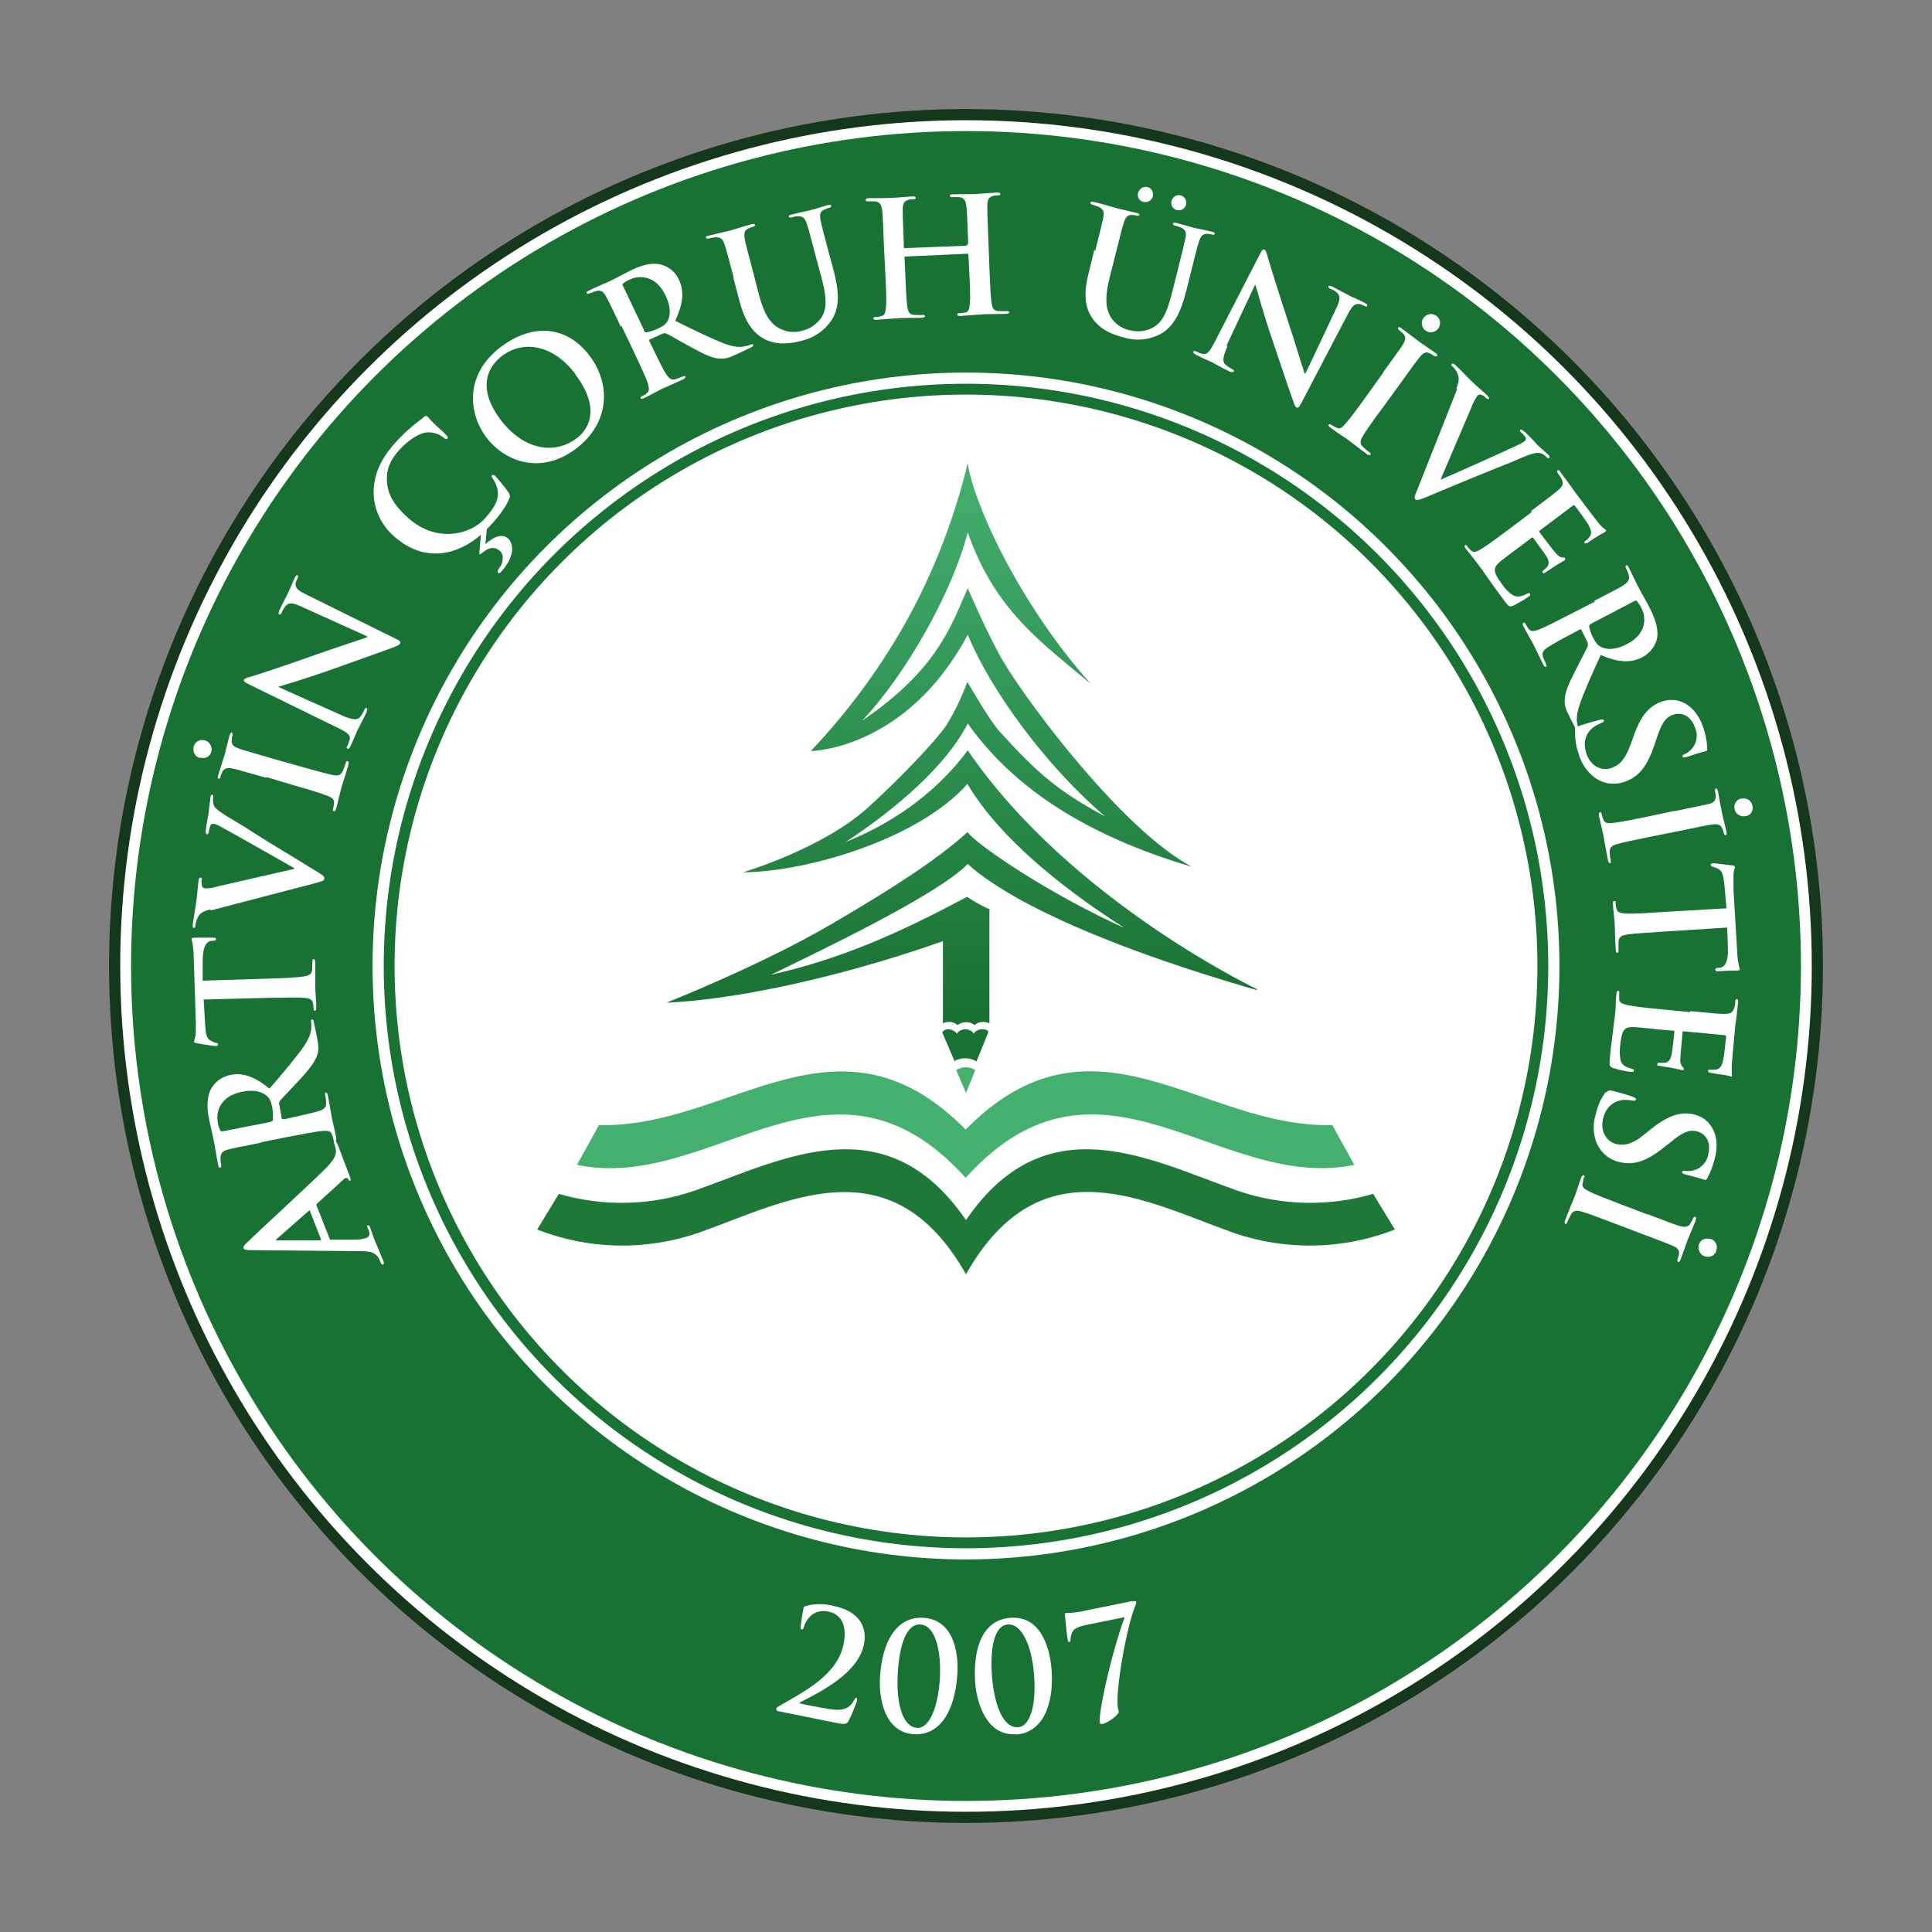<?xml version="1.0" encoding="UTF-8"?>
<svg id="Layer_1" xmlns="http://www.w3.org/2000/svg" version="1.1" xmlns:xlink="http://www.w3.org/1999/xlink" viewBox="0 0 552.8 552.8">
  <rect x="0" y="0" width="552.8" height="552.8" fill="#808080" stroke="none"/>
  <!-- Generator: Adobe Illustrator 29.0.0, SVG Export Plug-In . SVG Version: 2.1.0 Build 186)  -->
  <defs>
    <style>
      .st0 {
        fill: #fff;
      }

      .st1 {
        fill: none;
      }

      .st2 {
        fill: #15381d;
      }

      .st3 {
        fill: #1e7838;
      }

      .st4 {
        fill: #177233;
      }

      .st5 {
        fill: url(#linear-gradient);
      }

      .st6 {
        clip-path: url(#clippath);
      }

      .st7 {
        fill: #44b06e;
      }
    </style>
    <clipPath id="clippath">
      <path class="st1" d="M283.1,260.3v32.5c-.6-.3-1.2-.4-1.8-.4-.9,0-1.8.3-2.4.9-1.4-1.1-3.5-1.1-4.9,0-.7-.6-1.5-.9-2.4-.9-.6,0-1.3.1-1.8.4v-23.5c-33.6,11.8-62.6,16.9-79.1,17.6,0,0,27-10.7,46.7-22.2,17.2-10,30.9-18.8,39.4-26.6,3.6,4.4,24.6,18.3,44.9,27.4-6.4-4.2-33-21-44.9-41.2-13.5,15.4-45,25.1-64.2,25.3,0,0,22.6-6.7,35.6-18.4,8.2-7.4,19.1-18.6,22.6-23.7,2.4-3.9,4.4-8.1,6-12.4,0,0,6.4,11.2,9.3,14.3,10.8,11.9,16.7,17,30.1,24.2-17.1-14.6-32.8-36.2-39.3-52-17.6,33-44.9,33.3-44.9,33.3,22.7-24.1,37.4-51.5,44.9-82.4,1.3,10.1,13.6,38.9,35.2,63.2-13.1-11.2-27.3-20.5-35.2-43.4-4.4,17.1-17.5,40.4-30.2,53.9,21.4-14.6,25.3-26.8,30.2-37.9,0,0,6,14,10.3,21.2,7,11.7,33.8,47.8,53.8,58.5-25.1-7.4-49.1-19.7-64.1-41-6,11.9-20.3,24.3-34.9,33.9,11.3-4.5,24.8-12.6,34.9-26.2,29.8,43.6,84.1,69,84.1,69-57.5-16.5-77.8-30.6-84.1-36.5-8.7,9-43.8,25.6-56.3,31.7,19.7-4.4,36.5-11.8,56.1-22.3,2.1,1.4,4.4,2.7,6.7,3.7Z"/>
    </clipPath>
    <linearGradient id="linear-gradient" x1="274.6" y1="418" x2="274.6" y2="261.5" gradientTransform="translate(0 552) scale(1 -1)" gradientUnits="userSpaceOnUse">
      <stop offset="0" stop-color="#44b06e"/>
      <stop offset="1" stop-color="#187132"/>
    </linearGradient>
  </defs>
  <g id="Layer_2">
    <g id="katman_1">
      <g>
        <circle class="st2" cx="276.4" cy="276.4" r="245.2"/>
        <circle class="st0" cx="276.4" cy="276.4" r="242"/>
        <circle class="st4" cx="276.4" cy="276.4" r="238.9"/>
        <circle class="st0" cx="276.4" cy="276.4" r="169.8"/>
        <circle class="st4" cx="276.4" cy="276.4" r="166.6"/>
        <g>
          <path class="st0" d="M94.3,354.5c0,.2.2.3.5.2h7.1c1,0,1.9-.2,2.9-.5.8-.3,1.2-.9.7-2.2l-.3-.6c-.2-.5-.2-.7,0-.8s.5,0,.7.6c.5,1.4,1.1,3.3,1.7,4.6.2.5,1.2,2.8,2.1,5,.2.6.2.9-.1,1s-.4,0-.6-.4c-.2-.4-.4-.9-.6-1.3-1-1.9-2.8-2.1-5.3-2.1l-31.2-.3c-1.4,0-2-.1-2.2-.5s.1-.8.9-1.6c2-2,16.9-15.7,22.3-21,3.2-3.1,3.3-4.6,3.2-5.6-.1-.6-.3-1.3-.5-1.9-.1-.3-.2-.6.1-.7s.6.2,1.2,1.8,1.8,4.7,3.1,8.2c.3.8.5,1.3.2,1.4s-.4,0-.6-.5c-.3-.3-.7-.4-1.1,0,0,0,0,0,0,0l-7.8,7.1c-.2.1-.2.4-.1.6l3.8,9.6ZM88.7,346.5c0-.2-.2-.2-.3-.1l-9.1,8c-.2.1-.3.2-.3.4s.3.1.5.1h12.1c.2-.1.3-.3.2-.4l-3.1-7.9Z"/>
          <path class="st0" d="M74.9,326.9c-6.9,1.4-8.1,1.6-9.6,2s-2.2.9-2.2,2.5c0,.6,0,1.2.2,1.8,0,.5,0,.8-.3.9s-.5-.2-.6-.9c-.5-2.4-.9-5.3-1.1-6.2-.3-1.5-1.1-5-1.4-6.4-.6-2.8-.9-5.9.3-8.7,1.1-2.2,3.2-3.8,5.6-4.3,3.3-.7,6.7.1,11.3,3.9,4.3-5,7.7-9,9.9-12.2,2.1-3.1,2.1-5,2.1-5.7,0-.4,0-.9-.1-1.3,0-.4,0-.6.2-.6.4,0,.5.2.6.8l.9,4.3c.5,2.5.5,3.7.1,5-.7,2.1-2.4,4.3-5.4,7.5-2.1,2.3-4.8,5-5.3,5.7-.2.2-.3.6-.2.9l.7,4c0,.2.1.3.3.3,0,0,0,0,.1,0h.6c4.2-1,7.8-1.7,9.6-2.3,1.3-.4,2.2-.9,2.1-2.3,0-.8-.1-1.6-.3-2.4,0-.4,0-.6.2-.6s.5.2.6.8c.5,2.6,1.1,6,1.2,6.7.2.9.9,3.7,1.2,5.5.1.6,0,.9-.3,1s-.4-.1-.5-.6c-.1-.5-.3-1.1-.5-1.6-.4-.9-1.4-.9-2.8-.8-1.9.2-5.5.9-9.7,1.7l-8,1.6ZM77.4,320.9c.5,0,.7-.2.7-.6,0-1.2,0-2.4-.2-3.5-.4-1.8-.7-2.4-1.4-3.1-1.3-1.2-3.6-2.1-7.3-1.3-6.4,1.3-7.4,5.9-6.9,8.6.1.8.3,1.6.7,2.4.2.3.4.3.7.3l13.8-2.7Z"/>
          <path class="st0" d="M58.3,286.4l.4,6.9c.2,2.7.4,3.8,1.5,4.4.5.3,1.1.6,1.6.7.4,0,.6.2.6.5s-.2.4-.7.4c-.7,0-5-.7-5.3-.8-.6-.1-.9-.2-.9-.5.2-.6.4-1.3.5-2,0-1.3.1-3.1,0-4.6l-.6-18.3c0-1.1-.2-2.1-.3-3.2-.1-.4-.2-.8-.3-1.2,0-.3.3-.4,1-.4h5.3c.5,0,.7.1.7.4s-.2.5-.9.5h-.5c-1.2.2-2.4,1.5-2.4,5.6v5.8c0,0,19-.6,19-.6,4.2-.1,7.9-.3,9.9-.6,1.3-.2,2.3-.5,2.4-1.9,0-.8.1-1.6.1-2.4,0-.5.1-.7.3-.7s.5.3.5.9c0,3,0,6,0,7.2,0,1.1.3,4,.3,5.8,0,.6-.1.9-.4.9s-.4-.2-.4-.7c0-.6,0-1.1-.2-1.7-.2-.9-1.2-1.2-2.6-1.3-1.9-.2-5.6,0-9.8,0l-18.9.5Z"/>
          <path class="st0" d="M60.2,260.2c-2.7.7-3.3,1.4-3.9,3-.2.6-.4,1.2-.4,1.8,0,.4-.2.5-.5.5s-.3-.6-.2-1.2c.3-2.4.8-5,1-6.6.2-1.1.3-3.4.6-5.6,0-.6.2-1,.6-1s.4.3.3.7c-.1.6,0,1.2.1,1.8.2.3.5.6.9.6,1.2,0,2.5-.2,3.7-.6l21.8-5v-.2c-4.8-2.7-18.6-10.6-21.5-12.1-.5-.3-1.1-.5-1.6-.6-.4,0-.8.1-.9.5-.2.6-.4,1.2-.5,1.8,0,.4-.2.8-.5.7s-.4-.5-.3-1.3c.3-2.3.7-4.2.8-4.8.1-.8.3-2.9.5-4.3,0-.6.2-.9.5-.9s.4.3.3.8c-.2.8,0,1.6.2,2.3.3.6,1,1.4,3.8,3.1,4.1,2.4,6.4,3.9,11.6,7.2,6.3,3.8,11,6.7,13.1,8,2.5,1.5,3.2,1.9,3.1,2.6s-.8.8-3,1.4l-29.5,7.7Z"/>
          <path class="st0" d="M57.3,216.9c-1.4-.3-2.2-1.7-1.9-3,0,0,0-.1,0-.2.3-1.3,1.6-2.2,2.9-1.9,0,0,.1,0,.2,0,1.4.3,2.3,1.8,2,3.2,0,0,0,0,0,0-.3,1.3-1.6,2.2-3,1.8,0,0-.2,0-.2,0ZM76,222.5c-6.8-1.9-8-2.3-9.4-2.6s-2.4-.1-2.9.8c-.3.5-.5,1-.6,1.5-.1.4-.3.7-.6.6s-.2-.5,0-1.2c.5-1.7,1.4-4.4,1.8-5.7.3-1.1.9-3.8,1.4-5.5.2-.6.4-.9.6-.8s.4.4.2.8c-.1.4-.2.9-.2,1.4-.1,1.3.5,1.8,2.1,2.4,1.4.5,2.7.8,9.4,2.8l7.8,2.2c4.3,1.2,7.8,2.2,9.8,2.6,1.2.2,2.1.1,2.7-1.2.3-.7.6-1.5.8-2.2.1-.5.3-.7.6-.6s.3.5.2,1c-.8,2.9-1.8,5.7-2.1,6.9-.3,1-.9,3.9-1.4,5.6-.2.6-.4.9-.7.8s-.3-.3-.2-.8c.2-.5.2-1.1.3-1.7,0-.9-.6-1.4-1.9-1.9-1.8-.7-5.3-1.8-9.6-3l-7.7-2.3Z"/>
          <path class="st0" d="M97.6,204.6c3.3,1.5,4.6,1.4,5.3.7.5-.6,1-1.3,1.3-2.1.2-.5.4-.7.7-.6s.2.6,0,1.2c-1.3,2.7-2.2,4.3-2.6,5.1-.2.4-1,2.4-2,4.6-.3.5-.5.9-.9.7s-.2-.4,0-.8c.3-.6.5-1.3.7-2,.2-1.2-.9-2-4.6-3.7l-24.5-12c-.8-.4-1.4-.8-1.2-1.2s.9-.6,2-.9c.8-.2,10.6-3.4,19.5-6.6,4.2-1.5,12.8-4.3,13.8-4.7v-.2c0,0-18.8-8.5-18.8-8.5-2.6-1.2-3.5-1.2-4.4-.4-.5.6-1,1.3-1.3,2.1-.2.5-.4.6-.7.5s-.2-.6.1-1.3c1-2.2,2.1-4.1,2.5-5,.2-.5.9-2.1,1.8-4.1.3-.5.5-.9.8-.8s.3.4,0,.9c-.2.4-.4.9-.5,1.3-.2,1.3.5,2.1,2.8,3.2l26.1,12.9c.9.4,1.2.8,1,1.2s-.9.7-1.6,1c-3.7,1.4-11.7,4.2-18.1,6.5-6.7,2.4-14.1,4.6-15.2,4.9h0c0,.1,17.8,8,17.8,8Z"/>
          <path class="st0" d="M138.9,155.7c2.5-2.3,4.8-3,6.4-1.7,1.4,1.2,2.5,4.7-1.9,9.6-.3.3-.6.5-.9.3s0-.8.3-1.3c1-1.1,1.7-3.7.2-5-.9-.8-2.5-1.5-4.9.5-.5.4-.8.6-.9.5s0-.3,0-1l.4-4.6c-6.5,5.7-16,8.3-24.8.5-3.6-3.1-5.8-7.6-5.9-12.4,0-4.5,1.4-9,6-14.2,1.5-1.7,3.1-3.3,4.8-4.7,1.3-1.2,2.7-2,3.6-2.9.4-.4.7-.3.9-.2s.6.7,1.8,1.9,3,2.7,3.6,3.4c.5.5.7.8.4,1.1s-.6.1-1.1-.3c-1.2-1-2.8-1.5-4.4-1.5-2.2,0-5.5,2-8.3,5.1-2.7,3-3.6,5.7-3.5,8.4,0,4.6,2.8,8.1,6.2,11.1,8.2,7.2,17.8,4.6,21.9,0,2.7-3.1,4-5.3,3.6-8-.2-1.1-.6-2.2-1.3-3.2-.5-.6-.5-.8-.3-1.1s.5,0,.8.1c1.4,1.5,2.7,3.1,3.9,4.8.4.5.5,1.2.2,1.8-.7,1.9-2.7,4.7-4.7,6.9-.6.7-1.2,1.3-1.7,1.8l-.4,4.2Z"/>
          <path class="st0" d="M139.1,125.1c-4.7-6.3-6.7-17.6,4.3-25.9,9.2-6.9,18.9-5.9,25.3,2.6s5.5,19.5-3.9,26.6c-10.6,7.9-20.8,3.2-25.7-3.3ZM164.6,107c-6.2-8.3-14.8-9.8-20.9-5.2-4.2,3.2-7.3,9.2-.4,18.4,5.8,7.7,14.6,10.5,21.7,5.2,2.6-1.9,7.6-7.7-.4-18.3Z"/>
          <path class="st0" d="M177.7,93.6c-3-6.3-3.6-7.5-4.3-8.8s-1.4-1.9-2.9-1.5c-.6.2-1.1.4-1.7.6-.5.2-.7.3-.9,0s.1-.5.7-.8c2.2-1.1,4.9-2.2,5.8-2.6,1.4-.7,4.5-2.3,5.8-3,2.7-1.3,5.5-2.4,8.5-1.9,2.4.5,4.5,2.1,5.5,4.3,1.5,3.1,1.5,6.5-1,11.9,5.9,2.9,10.6,5.2,14.3,6.6,3.5,1.3,5.3.8,6,.6.4-.1.9-.2,1.3-.4.3-.2.6-.1.7,0s0,.6-.6.8l-4,1.9c-2.3,1.1-3.5,1.4-4.8,1.3-2.2,0-4.8-1.3-8.6-3.4-2.8-1.5-6-3.4-6.9-3.8-.3-.1-.6,0-.9,0l-3.7,1.7c-.2,0-.3.2-.2.4,0,0,0,0,0,.1l.3.6c1.9,3.9,3.4,7.2,4.5,8.8.7,1.1,1.4,1.9,2.7,1.5.7-.2,1.4-.5,2.1-.8.3-.2.6-.1.7,0s0,.6-.6.8c-2.4,1.2-5.5,2.5-6.2,2.8-.8.4-3.3,1.8-5,2.6-.5.3-.9.3-1,0s0-.4.5-.6c.5-.2,1-.5,1.4-.9.7-.6.5-1.6.1-2.9-.6-1.8-2.2-5.1-4-9l-3.5-7.3ZM184.2,94.5c.2.5.4.6.7.6,1.2-.2,2.3-.6,3.4-1.1,1.7-.8,2.1-1.2,2.7-2.1.8-1.5,1.1-4-.6-7.4-2.8-5.9-7.6-5.7-10-4.6-.8.3-1.5.7-2.1,1.2-.2.2-.3.4,0,.8l6,12.6Z"/>
          <path class="st0" d="M209.9,79.3c-1.8-6.8-2.1-8-2.6-9.4s-1-2.1-2.6-2c-.6,0-1.2.2-1.8.3-.5.1-.8.1-.9-.2s.2-.5.9-.6c2.4-.6,5.2-1.2,6.6-1.6,1.1-.3,3.8-1.2,5.4-1.6.7-.2,1-.2,1.1.1s-.2.5-.6.6c-.4.1-.9.3-1.3.5-1.1.5-1.3,1.4-1,3s.6,2.7,2.4,9.5l1.6,6.2c1.7,6.5,3.7,8.9,6.4,10.1,1.9.9,4.1,1,6.1.4,2.3-.5,4.3-2,5.6-4,1.8-3.1.9-7.2-.3-11.7l-1.5-5.6c-1.8-6.8-2.1-8-2.6-9.4s-1-2.1-2.6-2c-.6,0-1.1.1-1.6.3-.5.1-.8.1-.9-.2s.2-.5.8-.6c2.3-.6,5.1-1.2,5.2-1.2.5-.1,3.3-1,5.1-1.5.6-.2,1-.2,1,.2s-.2.5-.7.6c-.4.1-.9.3-1.3.5-1.2.5-1.3,1.4-1,3s.6,2.7,2.4,9.5l1.3,4.8c1.3,5,2.2,10.3-.7,14.5-2,2.9-5,4.9-8.4,5.7-2.4.6-6.7,1.6-10.7-.5-2.8-1.5-5.4-4.3-7.1-10.8l-1.7-6.5Z"/>
          <path class="st0" d="M276.7,70c.2,0,.3-.1.3-.3,0,0,0,0,0,0v-1c-.3-7-.3-8.3-.5-9.8s-.6-2.3-2.1-2.5c-.6,0-1.2,0-1.8,0-.5,0-.8,0-.8-.4s.3-.4,1-.4c2.5-.1,5.4,0,6.6-.1s4-.3,5.8-.4c.6,0,1,0,1,.4s-.3.4-.8.4c-.4,0-.9,0-1.3.2-1.2.3-1.6,1.1-1.6,2.7,0,1.5,0,2.8.3,9.8l.3,8.1c.2,4.2.3,7.9.6,9.9.2,1.3.5,2.3,1.9,2.4.8,0,1.6.1,2.4,0,.5,0,.7.1.8.3s-.4.5-.9.5c-3,.1-5.9,0-7.2.2-1.1,0-4,.3-5.8.4-.6,0-1,0-1-.4s.2-.4.7-.4c.6,0,1.1-.1,1.7-.2.9-.2,1.1-1.2,1.2-2.6.2-1.9,0-5.6-.2-9.8l-.2-4.1c0-.2-.1-.3-.3-.3,0,0,0,0,0,0l-17.7.8c-.1,0-.3,0-.3.3l.2,4.1c.2,4.2.3,7.9.6,9.9.2,1.3.5,2.3,1.9,2.4.8,0,1.6.1,2.4,0,.5,0,.7.1.8.3s-.3.5-.9.5c-3,.1-5.9,0-7.2.2-1.1,0-4,.3-5.8.4-.6,0-.9,0-.9-.4s.2-.4.7-.4c.6,0,1.1-.1,1.7-.3.9-.2,1.1-1.2,1.2-2.6.2-1.9,0-5.6-.2-9.8l-.4-8.1c-.3-7-.3-8.3-.5-9.8s-.6-2.3-2.1-2.5c-.6,0-1.2,0-1.8,0-.5,0-.8,0-.8-.4s.3-.4.9-.5c2.5,0,5.4,0,6.6-.1,1.1,0,4-.3,5.8-.4.6,0,1,0,1,.4s-.3.4-.8.4c-.4,0-.9,0-1.3.2-1.2.3-1.6,1.1-1.6,2.7,0,1.5,0,2.8.3,9.8v1c0,.2.2.3.3.3l17.6-.7Z"/>
          <path class="st0" d="M313.4,71.7c1.7-6.8,2-8.1,2.3-9.5s.1-2.3-1.3-3c-.6-.2-1.1-.4-1.7-.6-.5-.1-.7-.3-.7-.6s.4-.3,1.1-.2c2.4.6,5.2,1.4,6.5,1.8,1.1.3,3.9.9,5.5,1.3.7.2,1,.3.9.6s-.4.3-.8.2c-.4-.1-.9-.2-1.3-.2-1.3,0-1.8.6-2.3,2.1s-.8,2.7-2.5,9.5l-1.6,6.3c-1.6,6.5-1,9.5.7,11.9,1.3,1.7,3.1,2.8,5.1,3.2,2.3.6,4.7.3,6.8-.9,3.1-1.8,4.2-5.8,5.4-10.4l1.4-5.6c1.7-6.8,2-8.1,2.3-9.5s.1-2.4-1.3-3c-.5-.2-1-.4-1.6-.5-.5-.1-.7-.3-.7-.6s.4-.3,1-.2c2.3.6,5.1,1.4,5.1,1.4.5.1,3.4.7,5.1,1.1.6.2.9.3.8.6s-.4.3-.9.2c-.4-.1-.9-.2-1.3-.2-1.3,0-1.8.6-2.3,2.1s-.8,2.7-2.5,9.5l-1.2,4.8c-1.3,5-3.1,10.1-7.6,12.4-3.1,1.6-6.8,1.9-10.1.9-2.4-.6-6.6-1.8-9.2-5.6-1.8-2.7-2.7-6.4-1-12.9l1.6-6.6ZM325.7,55.1c.3-1.1,1.4-1.8,2.5-1.6,0,0,0,0,0,0,1.1.2,1.8,1.2,1.7,2.3,0,0,0,.1,0,.2-.2,1.2-1.3,2-2.5,1.8,0,0-.2,0-.2,0-1.1-.2-1.8-1.3-1.6-2.4,0,0,0-.1,0-.2ZM335.2,57.5c.3-1.1,1.4-1.9,2.5-1.6,0,0,0,0,0,0,1.1.2,1.8,1.2,1.7,2.3,0,0,0,.1,0,.2-.2,1.2-1.4,2-2.5,1.7,0,0-.1,0-.2,0-1.1-.3-1.8-1.4-1.5-2.5,0,0,0,0,0-.1h0Z"/>
          <path class="st0" d="M351.3,98.9c-1.5,3.3-1.5,4.6-.8,5.3.6.6,1.3,1,2,1.4.5.2.7.4.5.7s-.6.2-1.2,0c-2.7-1.3-4.3-2.3-5.1-2.7-.4-.2-2.4-1-4.5-2.1-.5-.3-.9-.5-.7-.9s.4-.2.8,0c.6.3,1.3.6,2,.7,1.2.2,2-.9,3.8-4.5l12.5-24.3c.4-.8.8-1.3,1.2-1.1s.6.9.9,2c.2.8,3.2,10.6,6.2,19.6,1.4,4.2,4,12.9,4.4,13.9h.2c0,.1,8.8-18.6,8.8-18.6,1.2-2.5,1.2-3.5.4-4.4-.6-.6-1.3-1-2.1-1.3-.5-.2-.6-.5-.5-.7s.6-.2,1.3.2c2.1,1.1,4.1,2.2,4.9,2.6.5.2,2.1.9,4.1,1.9.5.3.9.5.8.9s-.4.2-.9,0c-.4-.2-.8-.4-1.3-.5-1.3-.2-2.1.5-3.3,2.8l-13.5,25.8c-.5.9-.8,1.2-1.2,1s-.7-.9-.9-1.6c-1.4-3.8-4-11.8-6.2-18.2-2.3-6.7-4.3-14.1-4.7-15.3h-.1c0,0-8.2,17.5-8.2,17.5Z"/>
          <path class="st0" d="M395.7,106.6c4.1-5.7,4.9-6.7,5.7-8s.9-2.2.2-3c-.4-.4-.8-.8-1.2-1.1-.4-.3-.5-.5-.3-.8s.5,0,1.1.4c1.4,1,3.7,2.8,4.8,3.6.9.7,3.2,2.2,4.6,3.2.5.3.7.6.6.9s-.5.2-.9,0c-.4-.3-.8-.5-1.2-.7-1.1-.6-1.9-.1-2.9,1.1s-1.7,2.2-5.8,7.9l-4.8,6.6c-2.7,3.6-4.8,6.6-5.8,8.3-.6,1.1-.8,2,.2,2.9.6.5,1.2,1.1,1.8,1.5.4.3.5.6.4.7s-.6.2-1-.1c-2.5-1.8-4.7-3.6-5.7-4.3-.9-.6-3.3-2.2-4.8-3.3-.5-.4-.7-.7-.5-.9s.4-.2.8.1c.5.3.9.6,1.5.8.9.4,1.5,0,2.4-1.1,1.3-1.4,3.5-4.4,6.1-8l4.8-6.7ZM407.3,91c.8-1.2,2.4-1.5,3.5-.7,0,0,0,0,.1,0,1.1.7,1.5,2.2.8,3.4,0,0,0,.1-.1.2-.8,1.2-2.5,1.6-3.7.7,0,0,0,0,0,0-1.1-.8-1.4-2.3-.7-3.5,0,0,0,0,.1-.1Z"/>
          <path class="st0" d="M416.7,111.2c1-2.6.8-3.5,0-5-.3-.5-.7-1-1.2-1.4-.3-.3-.3-.5-.1-.7s.7,0,1.2.5c1.8,1.7,3.5,3.6,4.7,4.7.8.8,2.5,2.2,4.2,3.8.4.4.7.8.5,1s-.5.1-.8-.2c-.4-.5-.9-.8-1.5-1-.4,0-.8,0-1,.4-.7,1-1.3,2.1-1.7,3.3l-8.8,20.6h.1c5-2.1,19.6-8.7,22.5-10.1.5-.2,1-.6,1.5-.9.3-.3.4-.7.2-1-.3-.5-.7-1-1.2-1.4-.3-.3-.5-.6-.3-.8s.6,0,1.3.6c1.7,1.6,3,3,3.4,3.5s2.2,2,3.2,2.9c.4.4.6.7.4,1s-.5.1-.8-.2c-.5-.6-1.2-1-2-1.2-.7-.1-1.8,0-4.7,1.2-4.3,1.9-6.9,2.8-12.7,5.2-6.8,2.8-11.9,4.9-14.2,5.9-2.7,1.1-3.4,1.4-3.9,1s-.2-1.1.7-3.2l11.2-28.3Z"/>
          <path class="st0" d="M438.1,146.2c5.6-4.2,6.6-5,7.8-6s1.6-1.8.9-3.2c-.3-.5-.6-1-1-1.5-.3-.4-.4-.7-.1-.9s.5,0,.9.6c.7,1,1.5,2.1,2.2,3s1.3,1.9,1.7,2.4c.9,1.2,6.4,8.5,7,9.2.4.5.9,1,1.4,1.4.2.1.4.3.6.5.1.2,0,.3-.2.5s-.8.3-2.6,1.5c-.4.2-2.1,1.4-2.6,1.7-.2,0-.5.2-.7,0s0-.5.3-.7c.5-.3.8-.7,1.2-1.2.5-.8.6-1.5-.5-3.5-.4-.7-3.2-4.6-3.8-5.3-.1-.2-.3-.2-.6,0l-9.3,7c-.3.2-.4.3-.2.6.6.8,3.8,5,4.5,5.8s1.3,1.3,1.9,1.4c.5,0,.8,0,.9.2s.1.3,0,.5-.9.5-2.9,1.8c-.8.5-2.3,1.5-2.6,1.7s-.7.5-.9.2c-.1-.1-.1-.4,0-.5,0,0,0,0,0,0,.4-.4.8-.7,1.2-1.1.6-.7.8-1.7-.1-3.1-.5-.8-3.2-4.4-3.8-5.3-.1-.2-.3-.1-.5,0l-2.9,2.2c-1.3.9-4.7,3.5-5.7,4.3-2.5,2-2.6,3,.2,6.8.8,1.2,1.8,2.3,3.1,3.1,1.2.6,2.3.5,4-.4.5-.2.7-.3.9,0s0,.5-.4.8c-1.4,1-2.9,1.8-4.4,2.6-1.2.5-1.4.1-2.5-1.3-2.1-2.8-3.5-4.8-4.7-6.5s-1.9-2.8-2.8-3.9c-.3-.4-.9-1.2-1.6-2.1s-1.4-1.8-2-2.5c-.4-.5-.4-.8-.2-1s.4,0,.7.4c.3.4.7.9,1.1,1.2.7.6,1.7.2,2.8-.5,1.7-1,4.6-3.2,8-5.7l6.5-4.9Z"/>
          <path class="st0" d="M456,172c6.2-3.2,7.4-3.8,8.6-4.6s1.8-1.5,1.4-3c-.2-.6-.4-1.1-.7-1.7-.2-.4-.3-.7,0-.9s.5,0,.8.7c1.1,2.2,2.3,4.8,2.8,5.7.7,1.4,2.5,4.4,3.1,5.7,1.3,2.6,2.5,5.4,2.2,8.4-.4,2.4-2,4.5-4.2,5.7-3,1.6-6.5,1.8-12-.6-2.7,6-4.9,10.8-6.1,14.5-1.2,3.5-.6,5.3-.4,6,.1.4.3.8.5,1.2.2.3.1.6,0,.7s-.6,0-.8-.6l-2-3.9c-1.2-2.3-1.5-3.4-1.5-4.8,0-2.3,1.1-4.8,3.1-8.7,1.4-2.8,3.2-6.1,3.5-7,.1-.3,0-.6,0-.9l-1.8-3.6c0-.2-.2-.3-.4-.2,0,0,0,0,0,0l-.6.3c-3.8,2-7,3.7-8.6,4.8-1.1.7-1.9,1.5-1.4,2.8.3.7.6,1.4.9,2.1.2.3.1.6,0,.7s-.6,0-.8-.6c-1.2-2.4-2.7-5.5-3-6.1-.4-.8-1.9-3.3-2.7-4.9-.3-.5-.3-.9,0-1s.4,0,.7.5c.3.5.6,1,.9,1.4.6.7,1.6.5,2.9,0,1.8-.7,5.1-2.4,8.8-4.3l7.2-3.7ZM455.3,178.5c-.5.2-.6.4-.6.8.2,1.2.7,2.3,1.2,3.3.9,1.6,1.3,2.1,2.2,2.5,1.5.8,4,1,7.4-.8,5.8-3,5.5-7.7,4.2-10.2-.3-.7-.8-1.4-1.3-2.1-.2-.2-.4-.2-.8,0l-12.4,6.5Z"/>
          <path class="st0" d="M450.6,209c0-.8.2-1,1.2-1.3,2.4-.8,5.1-1.5,5.8-1.7s1.2-.2,1.3.1-.2.6-.6.7c-.7.3-1.5.7-2.1,1.1-2.9,2-3.2,5-2.3,7.7,1.3,3.9,4.6,5,7,4.2,2.1-.7,3.9-2,5.6-6.6l.9-2.5c2.1-6.1,4.6-8.8,8.2-10,4.8-1.6,9.6,1.2,11.7,7.3.7,2,1.1,4,1.2,6.1,0,.4,0,.7-.3.8-.6.2-1.9.4-5.3,1.6-1,.3-1.4.3-1.5,0s.1-.5.6-.7c1-.4,1.9-1.2,2.5-2.1,1.1-1.6,1.3-3.7.5-5.5-1.1-3.2-3.6-4.6-6.3-3.7-2,.7-3.2,2.2-4.7,6.8l-.5,1.5c-2.2,6.6-4.6,9.5-8.7,10.9-3.1,1.1-6.5.5-9-1.6-2-1.7-3.4-3.9-4.1-6.4-.8-2.2-1.1-4.5-1-6.8Z"/>
          <path class="st0" d="M479.1,232.1c6.9-1.4,8.1-1.7,9.6-2s2.2-1,2.2-2c0-.6,0-1.1-.2-1.7,0-.5,0-.7.3-.8s.4.3.6,1c.3,1.7.8,4.6,1.1,5.9.2,1.1.9,3.8,1.3,5.5.1.6,0,1-.2,1s-.5-.2-.6-.6c0-.5-.2-.9-.4-1.3-.5-1.2-1.3-1.4-2.9-1.2s-2.7.5-9.6,1.9l-8,1.6c-4.4.9-8,1.6-9.9,2.2-1.2.4-1.9.9-1.8,2.3,0,.8.1,1.6.3,2.3.1.5,0,.8-.2.8s-.5-.3-.6-.8c-.6-3-1.1-5.9-1.3-7.1-.2-1-.9-3.9-1.3-5.7-.1-.6,0-.9.3-1s.4.1.5.6c.1.5.3,1.1.5,1.6.4.9,1.2,1,2.5.9,1.9-.2,5.5-.9,9.9-1.8l8-1.7ZM498.3,228.5c1.4-.3,2.8.5,3.1,1.9,0,0,0,0,0,.1.4,1.3-.4,2.7-1.7,3,0,0-.1,0-.2,0-1.4.3-2.9-.5-3.2-2,0,0,0,0,0,0-.3-1.3.5-2.7,1.8-3,0,0,.1,0,.2,0Z"/>
          <path class="st0" d="M494,259.9l-.6-6.8c-.3-2.7-.6-3.8-1.6-4.4-.5-.3-1.1-.5-1.7-.7-.4,0-.6-.2-.6-.5s.2-.4.7-.5c.7,0,5,.6,5.3.6.6,0,.9.2.9.5-.2.7-.3,1.3-.4,2,0,1.3,0,3.1,0,4.6l1.1,18.2c0,1.1.2,2.1.4,3.2.1.4.2.8.3,1.2,0,.3-.2.4-.9.4-1,0-4.2.1-5.3.2-.5,0-.7,0-.8-.4s.2-.5.9-.6h.5c1.2-.2,2.4-1.6,2.2-5.7l-.2-5.8-18.9,1.2c-4.2.3-7.9.5-9.8.8-1.3.2-2.3.6-2.4,2,0,.8,0,1.6,0,2.4,0,.5,0,.7-.3.8s-.5-.3-.5-.9c-.2-3-.2-6-.3-7.2,0-1.1-.4-4-.5-5.8,0-.6,0-.9.4-.9s.4.2.4.7c0,.6.1,1.1.3,1.7.2.9,1.3,1.1,2.6,1.2,2,.1,5.6-.1,9.8-.4l18.9-1.1Z"/>
          <path class="st0" d="M483.6,289.3c7,.7,8.3.8,9.8.8s2.3-.2,2.8-1.7c.2-.6.3-1.2.3-1.8,0-.5.2-.8.5-.7s.4.4.3,1c-.1,1.2-.3,2.6-.4,3.7s-.3,2.2-.4,2.9c-.1,1.5-1,10.6-1,11.5,0,.7,0,1.3,0,2,0,.2,0,.5.1.8,0,.2-.2.3-.4.2s-.9-.3-3-.6c-.5,0-2.5-.4-3-.5-.2,0-.5-.2-.5-.5s.3-.4.7-.3c.6,0,1.1,0,1.7-.1.9-.2,1.5-.6,2-2.9.2-.8.7-5.6.8-6.5,0-.2-.1-.3-.4-.4l-11.6-1.1c-.3,0-.5,0-.5.3,0,1-.6,6.3-.6,7.4-.1.8,0,1.6.5,2.3.3.4.6.6.5.8s-.1.3-.4.3-1-.3-3.3-.7c-.9-.1-2.7-.4-3.1-.5s-.9,0-.8-.5c0-.2.1-.4.4-.4,0,0,0,0,0,0,.6,0,1.1,0,1.7,0,.9-.1,1.7-.7,2-2.4.2-.9.7-5.4.8-6.5,0-.2-.2-.3-.4-.3l-3.6-.3c-1.6-.2-5.8-.6-7.1-.7-3.2-.2-3.9.5-4.4,5.1-.2,1.5-.2,2.9.1,4.4.4,1.3,1.3,1.9,3.2,2.4.5.1.7.2.6.6s-.4.3-.9.3c-1.7-.2-3.4-.6-5-1.1-1.2-.4-1.1-.9-1-2.6.3-3.4.7-6,.9-7.9s.5-3.4.6-4.8c0-.5.2-1.5.2-2.7s.1-2.3.2-3.2c0-.6.2-.9.5-.9s.4.2.3.8c0,.6,0,1.1,0,1.7,0,.9,1.1,1.3,2.4,1.6,1.9.4,5.5.8,9.8,1.2l8.1.8Z"/>
          <path class="st0" d="M459.6,312.6c.5-.6.7-.7,1.7-.5,2.5.6,5.1,1.4,5.8,1.7s1.1.5,1,.8-.5.4-.9.3c-.8-.1-1.6-.2-2.4-.2-3.5.2-5.4,2.5-6.1,5.3-1,4,1.3,6.7,3.6,7.3,2.2.5,4.4.4,8.2-2.7l2.1-1.7c5.1-4,8.6-4.9,12.2-4,4.9,1.2,7.5,6.2,5.9,12.4-.5,2-1.2,4-2.2,5.8-.2.4-.4.6-.7.5-.6-.2-1.8-.6-5.3-1.5-1-.2-1.3-.5-1.2-.8s.4-.4.9-.3c1.1.2,2.2,0,3.2-.4,1.8-.8,3.1-2.4,3.4-4.4.8-3.3-.6-5.8-3.3-6.5-2.1-.5-3.9.1-7.6,3.2l-1.3,1c-5.4,4.4-9,5.6-13.2,4.6-3.2-.7-5.7-3-6.8-6.1-.8-2.5-.8-5.1,0-7.6.5-2.3,1.4-4.4,2.8-6.3Z"/>
          <path class="st0" d="M471.4,347.4c6.6,2.5,7.8,3,9.2,3.4s2.4.3,3-.6c.3-.5.6-1,.8-1.5.2-.4.4-.7.7-.5s.2.5,0,1.2c-.6,1.6-1.8,4.3-2.3,5.6-.4,1.1-1.3,3.7-1.9,5.3-.2.6-.4.9-.7.8s-.3-.4-.2-.9c.2-.4.3-.9.4-1.3.2-1.2-.4-1.9-1.9-2.5s-2.6-1.1-9.1-3.5l-7.6-2.9c-4.2-1.6-7.6-2.9-9.5-3.4-1.2-.3-2.1-.3-2.8.9-.4.7-.7,1.4-1,2.1-.2.5-.4.6-.6.6s-.3-.5-.1-1c1.1-2.8,2.2-5.5,2.7-6.7.4-1,1.3-3.8,1.9-5.5.2-.6.5-.8.8-.7s.3.3,0,.8c-.2.5-.3,1.1-.4,1.6-.2.9.5,1.5,1.7,2.1,1.7.9,5.1,2.2,9.3,3.8l7.6,2.9ZM489.5,354.5c1.3.4,2.1,1.9,1.6,3.2,0,0,0,.1,0,.2-.4,1.3-1.8,2-3.1,1.6,0,0-.1,0-.2,0-1.4-.5-2.1-2-1.7-3.4,0,0,0,0,0,0,.4-1.3,1.8-2,3.1-1.6,0,0,.1,0,.2,0Z"/>
        </g>
        <g>
          <path class="st0" d="M222.6,489.6c-.3,0-.5-.4-.5-.7,0-.3.6-.6,1.1-.9,6.9-4,16.5-8.8,18.2-17.7,1.3-6.6-2-8.7-4.1-9.1-1.6-.5-3.3-.2-4.7.6-1.2.9-2.1,2.2-2.6,3.7,0,.4-.3.8-.7.7-.2,0-.3-.4-.2-.9s.5-3.9.8-5.1c0-.4.2-.5.7-.7,2.6-.7,5.3-.7,7.9,0,7.4,1.5,9.7,6.1,8.7,11-1.6,8.1-12,13.4-18.3,16.6-.2.1-.2.3,0,.3l2.8.6c.7.1,5.6,1.1,7.2,1.2,3,.2,4.6-.9,5.5-2.8.2-.5.4-.6.6-.6s.3.4.2.9c-.7,2-1.5,3.9-2.4,5.7-.6,1.1-1.3,1-3.9.5l-16.3-3.3Z"/>
          <path class="st0" d="M261.4,496.2c-8.4-.6-10-10.4-9.6-16.4.6-9.9,4.6-17.4,12.5-16.9,8.4.6,10.1,9.6,9.6,16.4-.7,10.6-5.2,17.4-12.5,16.9ZM263.3,464.8c-3.2-.2-5.8,4-6.4,13.7-.5,7.4.8,15.5,5.5,15.9,3.4.2,5.9-5.5,6.5-13.7.5-7.3-.9-15.6-5.6-15.9h0Z"/>
          <path class="st0" d="M290.7,496.2c-8.4.6-11.3-9-11.7-15-.6-9.9,2.3-17.8,10.2-18.3,8.4-.6,11.2,8.2,11.7,15,.7,10.5-2.9,17.9-10.2,18.4ZM288.4,464.8c-3.2.2-5.2,4.7-4.6,14.4.5,7.4,2.8,15.3,7.5,15,3.4-.2,5.2-6.2,4.6-14.4-.4-7.4-3-15.3-7.6-15Z"/>
          <path class="st0" d="M324,458.2c.8-.2,1,0,1.1.1,0,.3,0,.6-.1.8-2.5,5.6-5.7,23.5-5.2,29,0,.5.2,1,.3,1.6.2.8-2.9,3.2-4.7,3.6-.5,0-.6,0-.7-.4-.1-.6-.1-1.2,0-1.8.4-4.2,3.2-17.6,7.1-28.4l-10.8,2.2c-1.2.2-2.9.7-3.8,1.5-.6.8-.9,1.8-.9,2.8,0,.3,0,.6-.3.6s-.4-.1-.5-.6c-.3-1.5-.7-6.6-.8-7s0-.6.3-.7c1.9,0,3.9-.2,5.7-.7l13.3-2.7Z"/>
        </g>
        <circle class="st0" cx="276.4" cy="276.4" r="163.5"/>
        <g>
          <path class="st3" d="M159.9,341.6c12.7,3.7,26.3,3.4,38.8-.9,25.4-9,54.7-25.1,77.7,8.4,22.9-33.5,52.3-17.4,77.7-8.4,12.5,4.3,26.1,4.6,38.8.9l6.2,10.2c-14.7,5.8-31.1,6.1-46,1-24.7-8.7-55.1-26.4-76.7,11.8-21.6-38.1-52-20.5-76.7-11.8-15,5.1-31.3,4.8-46-1l6.2-10.2Z"/>
          <path class="st7" d="M171.4,321.9c37.2,1.1,68.2-35.9,104.9,1.3,36.7-37.3,67.8-.2,104.9-1.3l6.3,11.4c-38.6,8-72.7-38.9-111.2,3.7-38.5-42.6-72.6,4.4-111.2-3.7l6.3-11.4Z"/>
          <path class="st7" d="M279.1,306.1l-2.7,6.6-2.8-6.5c1.7-1.1,3.8-1.1,5.5,0h0Z"/>
          <path class="st4" d="M273.2,303.8l-3.6-8.4c.2-.4.8-.9,1.8-.9s2.4.9,2.4,1.4c0-.5,1.1-1.4,2.4-1.4s2.4.9,2.4,1.4c0-.5,1.1-1.4,2.4-1.4s1.7.4,1.8.8l-3.4,8.4c-1-.6-2.1-.9-3.2-.9-1.2,0-2.3.3-3.3.9Z"/>
          <g class="st6">
            <rect class="st5" x="189.5" y="130.9" width="170.1" height="162.4"/>
          </g>
        </g>
      </g>
    </g>
  </g>
</svg>